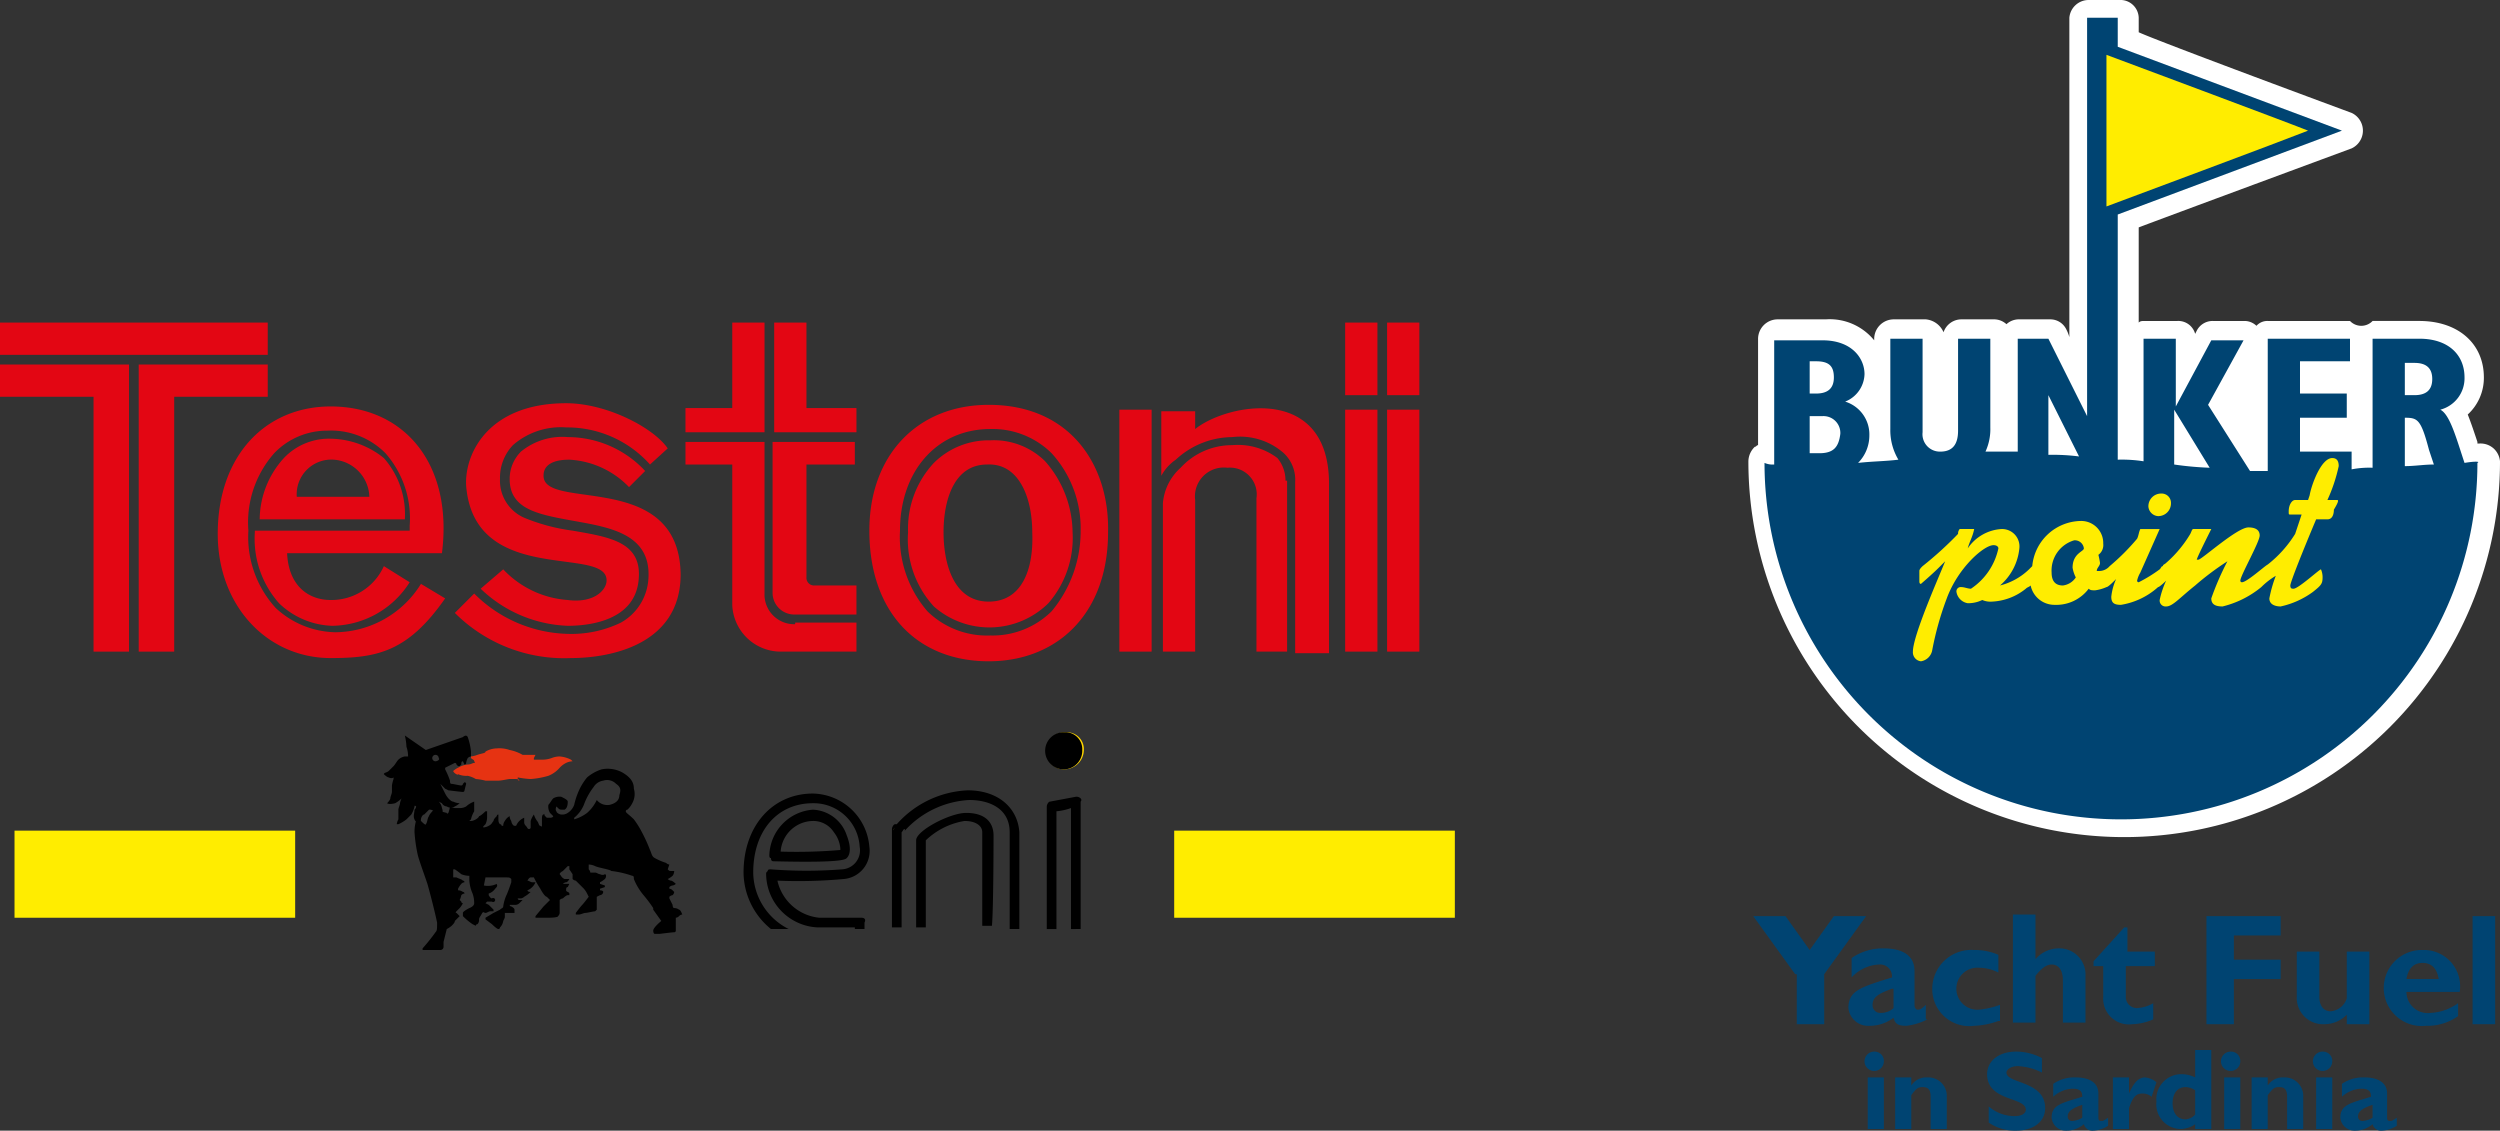 <svg id="Livello_1" data-name="Livello 1" xmlns="http://www.w3.org/2000/svg" viewBox="0 0 155 70.1"><rect x="0" y="0" width="155" height="70.1" fill="#333333" stroke="none"/><defs><style>.cls-1{fill:#fff;}.cls-2{fill:#004472;}.cls-3{fill:#ffed00;}.cls-4{fill:#e30613;}.cls-5{fill:#ffd600;}.cls-6{fill:#e63312;}</style></defs><path class="cls-1" d="M154.6,27.8a1.222,1.222,0,0,0-.9-.3h-.1v-.1c-.2-.6-.4-1.2-.6-1.7a3.083,3.083,0,0,0,1-2.3c0-2.1-1.6-3.5-4-3.5h-2.9a.967.967,0,0,1-1.4,0h-5.1a.908.908,0,0,0-.7.3,1.08,1.08,0,0,0-.7-.3h-2a1.1,1.1,0,0,0-1,.6l-.1.2a1.084,1.084,0,0,0-1.1-.8h-2c-.2,0-.3,0-.4.1V14.1c1.3-.5,13.2-4.9,13.2-4.9a1.214,1.214,0,0,0,0-2.2s-11.9-4.4-13.2-5V1.1A1.135,1.135,0,0,0,131.4,0h-1.9a1.201,1.201,0,0,0-1.2,1.1V20.9a2.567,2.567,0,0,0-.2-.5,1.1,1.1,0,0,0-1-.6h-1.9a1.135,1.135,0,0,0-.8.3,1.136,1.136,0,0,0-.8-.3h-2a1.17,1.17,0,0,0-1.1.8,1.327,1.327,0,0,0-1.1-.8h-2a1.216,1.216,0,0,0-1.2,1.2v.1a3.557,3.557,0,0,0-3-1.3h-3A1.216,1.216,0,0,0,109,21v6.6c-.1,0-.1.1-.2.1a1.268,1.268,0,0,0-.4.9,23.3,23.3,0,0,0,46.6,0A1.235,1.235,0,0,0,154.6,27.8Z"/><path class="cls-2" d="M152.8,28.7c-.5-1.5-.9-3-1.5-3.3a2.012,2.012,0,0,0,1.5-2c0-1.4-1-2.4-2.8-2.4h-2.9v8a5.702,5.702,0,0,0-1.3.1V28h-3.2V25.9h2.9V24.4h-2.9v-2h3.1V21h-5.1v8.2h-1.1l-2.6-4.1,2.2-4h-2l-2.2,4.1h0V21h-2v7.6a8.602,8.602,0,0,0-1.6-.1V13.3l13.9-5.2L131.3,2.9V1.1h-1.9V25.8h0L127,21h-1.9v7h-2a3.339,3.339,0,0,0,.3-1.5V21h-2v5.7c0,.8-.3,1.3-1.1,1.3a1.078,1.078,0,0,1-1.1-1.2V21h-2v5.6a3.557,3.557,0,0,0,.5,1.9c-.8.1-1.6.1-2.5.2a2.412,2.412,0,0,0,.7-1.7,2.127,2.127,0,0,0-1.5-2.1,1.892,1.892,0,0,0,1.2-1.7c0-1-.8-2.1-2.6-2.1h-3v7.7a1.268,1.268,0,0,1-.6-.1,22.1,22.1,0,0,0,44.2,0C153.8,28.6,153.4,28.6,152.8,28.7Zm-40.6-6.3h.4c.8,0,1.1.3,1.1,1s-.4,1-1.1,1h-.4Zm.6,5.7h-.6V25.8h.8a1.044,1.044,0,0,1,1.1,1.1C114,27.7,113.7,28.1,112.8,28.1Zm14.2.1V24.5h0l1.9,3.8A12.75,12.75,0,0,0,127,28.2Zm7.8.6V25.4h0L137,29A19.879,19.879,0,0,1,134.8,28.8Zm14.3-6.3h.6c.7,0,1.1.3,1.1,1s-.4,1-1.1,1h-.6Zm0,6.4v-3c.8,0,1,.1,1.5,2l.3.9C150.3,28.8,149.7,28.9,149.1,28.9Z"/><path class="cls-3" d="M130.6,3.4c.8.3,11,4.1,12.5,4.7-1.5.6-11.7,4.4-12.5,4.7Z"/><path class="cls-3" d="M133.8,32a.789.789,0,0,0,.8-.8.576.576,0,0,0-.6-.6.789.789,0,0,0-.8.8A.645.645,0,0,0,133.8,32Zm11.1-1h-.6a10.094,10.094,0,0,0,.7-2.1c0-.3-.1-.5-.4-.5-.7,0-1.3,1.7-1.4,2.3l-.1.3h-.8c-.2,0-.4.3-.4.7,0,.2,0,.2.1.2h.7l-.4,1.2a7.28,7.28,0,0,1-1.7,1.9h0c-.2.1-1.3,1.1-1.6,1.1a.098.098,0,0,1-.1-.1c0-.3,1.2-2.4,1.2-2.8,0-.3-.2-.5-.7-.5-.7,0-2.9,2-3.1,2h-.1c0-.1.6-1.3.9-1.9H136c-.1,0-.1.1-.2.3a7.415,7.415,0,0,1-1.5,1.8c-.1.1-.2.1-.2.2-.1,0-.1.1-.2.2a9.13,9.13,0,0,1-1.3.8.098.098,0,0,1-.1-.1,1.69,1.69,0,0,1,.2-.5l1.2-2.7h-1.2c-.1.2-.1.4-.2.6a13.649,13.649,0,0,1-1.7,1.7.855.855,0,0,1-.6.3H130c0-.2.2-.3.2-.5a4.33,4.33,0,0,0-.1-.5.751.751,0,0,0,.3-.7,1.365,1.365,0,0,0-1.4-1.4,3.077,3.077,0,0,0-3,2.8l-.2.2a4,4,0,0,1-1.8,1h0a3.47,3.47,0,0,0,1.2-2.3,1.078,1.078,0,0,0-1.1-1.2A2.717,2.717,0,0,0,122,34h0c.1-.4.3-.7.4-1.2h-.9a.438.438,0,0,0-.1.3,21.897,21.897,0,0,1-2.2,2c-.1.1-.2.2-.2.3V36c0,.1,0,.2.1.2,0,0,.7-.6,1.1-1l.4-.4h0c-.4,1-2,4.6-2,5.6a.56.56,0,0,0,.5.6.842.842,0,0,0,.7-.7,19.164,19.164,0,0,1,.9-3.2c.7-1.9,2.3-3.3,2.9-3.3.2,0,.3.1.3.2a4.007,4.007,0,0,1-1.7,2.5c-.2,0-.4-.1-.6-.1a.265.265,0,0,0-.3.3.85.85,0,0,0,.7.7,1.997,1.997,0,0,0,.9-.2,1.268,1.268,0,0,0,.6.1,3.586,3.586,0,0,0,2.1-.8c.1-.1.2-.1.3-.2a1.508,1.508,0,0,0,1.5,1.2,2.512,2.512,0,0,0,2.1-1c.1.1.2.1.4.1a2.544,2.544,0,0,0,.7-.2h0c.1,0,.4-.3.6-.5h0a3.545,3.545,0,0,0-.3,1.1c0,.4.2.5.6.5a4.508,4.508,0,0,0,2.3-1.1h0c.1,0,.5-.4.5-.4h0a5.637,5.637,0,0,0-.4,1.2.366.366,0,0,0,.4.4c.4,0,.8-.5,1.8-1.3a17.203,17.203,0,0,1,2-1.5h0a17.432,17.432,0,0,0-1,2.3c0,.4.3.5.7.5a6.035,6.035,0,0,0,2.4-1.2,4.549,4.549,0,0,1,.9-.7h0a8.152,8.152,0,0,0-.4,1.4c0,.4.4.5.7.5a5.284,5.284,0,0,0,2-.9c.5-.4.6-.5.6-.9a1.213,1.213,0,0,0-.1-.5c-.1,0-1.4,1.2-1.7,1.2-.1,0-.2,0-.2-.2s.8-2.2,1.6-4.1h.7c.3,0,.4-.3.4-.6C145,31.1,145,31,144.9,31Zm-16.4,4.2a2.073,2.073,0,0,0,.2.6,1.126,1.126,0,0,1-.8.5c-.4,0-.7-.2-.7-.8a1.95,1.95,0,0,1,1.4-2,.562.562,0,0,1,.6.5C129.2,34.2,128.5,34.3,128.5,35.2Z"/><path class="cls-2" d="M111.3,60.4l-2.6-3.6h2l1.5,2.1,1.5-2.1h2l-2.6,3.6v3.1h-1.7V60.4Z"/><path class="cls-2" d="M119.5,63.2a3.816,3.816,0,0,1-1.3.4c-.5,0-.7-.1-.8-.5a2.436,2.436,0,0,1-1.5.5,1.23,1.23,0,0,1-1.3-1.1c0-1.1.8-1.3,2.7-1.9a.733.733,0,0,0-.8-.8,2.465,2.465,0,0,0-1.7.8V59.4a3.379,3.379,0,0,1,2-.6c1.1,0,1.9.4,1.9,1.4v2.1c0,.2.1.3.2.3s.2,0,.5-.3v.9Zm-2.2-1.9c-.8.3-1.2.5-1.2,1a.472.472,0,0,0,.5.5,1.136,1.136,0,0,0,.8-.3V61.3Z"/><path class="cls-2" d="M123.9,63.3a4.936,4.936,0,0,1-1.5.3,2.296,2.296,0,0,1-2.6-2.3,2.422,2.422,0,0,1,2.6-2.4,3.653,3.653,0,0,1,1.5.3v1.1a2.663,2.663,0,0,0-1.2-.3,1.304,1.304,0,1,0,0,2.6,5.339,5.339,0,0,0,1.3-.3v1Z"/><path class="cls-2" d="M126.1,59.6h0a1.899,1.899,0,0,1,1.5-.8,1.62,1.62,0,0,1,1.7,1.7v2.9h-1.4V60.8c0-.7-.3-1-.7-1-.3,0-.6.2-1,.7v2.9h-1.4V56.7h1.4v2.9Z"/><path class="cls-2" d="M133.5,59.9h-1.7v1.9a.684.684,0,0,0,.7.7,2.236,2.236,0,0,0,1-.3v1a3.452,3.452,0,0,1-1.3.3,1.596,1.596,0,0,1-1.8-1.7V59.9h-.6v-.3l1.9-2.1h.2V59h1.7v.9Z"/><path class="cls-2" d="M141.4,58h-2.9v1.5h2.9v1.2h-2.9v2.8h-1.7V56.8h4.6V58Z"/><path class="cls-2" d="M145.6,62.8a1.932,1.932,0,0,1-1.5.7,1.626,1.626,0,0,1-1.7-1.7V59h1.4v2.8c0,.6.3.9.7.9a1.15,1.15,0,0,0,1-.8V59h1.4v4.5h-1.4v-.7Z"/><path class="cls-2" d="M152.4,63a3.277,3.277,0,0,1-2,.6,2.357,2.357,0,1,1-.2-4.7,2.248,2.248,0,0,1,2.3,2.6h-3.3a1.321,1.321,0,0,0,1.5,1.3,3.187,3.187,0,0,0,1.7-.6V63Zm-1.2-2.3c-.1-.6-.4-1-1-1s-.9.4-1,1Z"/><path class="cls-2" d="M154.7,63.5h-1.4V56.8h1.4Z"/><path class="cls-2" d="M116.8,65.8a.6.6,0,1,1-.6-.6A.576.576,0,0,1,116.8,65.8Zm0,4.2h-1V66.8h1Z"/><path class="cls-2" d="M118.5,67.3a1.107,1.107,0,0,1,1-.5,1.145,1.145,0,0,1,1.2,1.2v2h-1V68c0-.5-.2-.6-.5-.6s-.4.1-.7.5V70h-1V66.8h1Z"/><path class="cls-2" d="M126.6,66.5a3.702,3.702,0,0,0-1.5-.4c-.4,0-.7.2-.7.4,0,.7,2.4.5,2.4,2.2,0,.9-.8,1.4-1.8,1.4a2.86,2.86,0,0,1-1.7-.5v-1a2.462,2.462,0,0,0,1.6.6c.5,0,.7-.2.7-.4,0-.8-2.4-.5-2.4-2.2,0-.8.7-1.4,1.8-1.4a3.429,3.429,0,0,1,1.6.4Z"/><path class="cls-2" d="M130.7,69.8a1.898,1.898,0,0,1-.9.3.548.548,0,0,1-.6-.4,1.666,1.666,0,0,1-1.1.4.882.882,0,0,1-.9-.8c0-.8.6-.9,1.9-1.3,0-.3-.1-.5-.6-.5a1.845,1.845,0,0,0-1.2.5v-.8a2.296,2.296,0,0,1,1.4-.4c.8,0,1.4.3,1.4,1v1.5c0,.2.1.2.2.2s.1,0,.4-.2v.5Zm-1.6-1.3c-.6.2-.9.4-.9.7a.265.265,0,0,0,.3.3,1.421,1.421,0,0,0,.6-.2v-.8Z"/><path class="cls-2" d="M132,67.8h0c.3-.7.6-1,1-1a1.329,1.329,0,0,1,.7.3l-.3.9a.845.845,0,0,0-.6-.2c-.4,0-.6.3-.8.9V70h-1V66.8h1v1Z"/><path class="cls-2" d="M137.1,70h-1v-.3a1.613,1.613,0,0,1-.9.3,1.53,1.53,0,0,1-1.5-1.7,1.55,1.55,0,0,1,1.6-1.7,1.884,1.884,0,0,1,.8.2V65.1h1V70Zm-1-2.4a1.072,1.072,0,0,0-.6-.2c-.5,0-.8.4-.8,1s.3,1,.8,1a.864.864,0,0,0,.6-.3Z"/><path class="cls-2" d="M138.9,65.8a.6.6,0,1,1-.6-.6A.576.576,0,0,1,138.9,65.8Zm0,4.2h-1V66.8h1Z"/><path class="cls-2" d="M140.6,67.3a1.107,1.107,0,0,1,1-.5,1.145,1.145,0,0,1,1.2,1.2v2h-1V68c0-.5-.2-.6-.5-.6s-.4.1-.7.5V70h-1V66.8h1Z"/><path class="cls-2" d="M144.6,65.8a.6.6,0,1,1-.6-.6A.576.576,0,0,1,144.6,65.8Zm0,4.2h-1V66.8h1Z"/><path class="cls-2" d="M148.6,69.8a1.898,1.898,0,0,1-.9.3.548.548,0,0,1-.6-.4,1.666,1.666,0,0,1-1.1.4.882.882,0,0,1-.9-.8c0-.8.6-.9,1.9-1.3,0-.3-.1-.5-.6-.5a1.845,1.845,0,0,0-1.2.5v-.8a2.296,2.296,0,0,1,1.4-.4c.8,0,1.4.3,1.4,1v1.5c0,.2.1.2.2.2s.1,0,.4-.2v.5Zm-1.5-1.3c-.6.2-.9.4-.9.7a.265.265,0,0,0,.3.3,1.421,1.421,0,0,0,.6-.2v-.8Z"/><path class="cls-3" d="M90.1,56.9H72.8V51.5H90.2v5.4Z"/><path class="cls-3" d="M18.3,56.9H.9V51.5H18.3Z"/><rect class="cls-4" x="83.4" y="20" width="2" height="4.5"/><rect class="cls-4" x="86" y="20" width="2" height="4.5"/><rect class="cls-4" x="86" y="25.4" width="2" height="15"/><rect class="cls-4" x="83.4" y="25.4" width="2" height="15"/><polygon class="cls-4" points="45.4 20 45.4 25.3 42.5 25.3 42.5 26.8 47.4 26.8 47.4 20 45.4 20"/><polygon class="cls-4" points="50 20 50 25.3 53.1 25.3 53.1 26.8 48 26.8 48 20 50 20"/><path class="cls-4" d="M49.3,38.7a1.839,1.839,0,0,1-1.9-1.9h0V27.4H42.5v1.4h2.9v8.7a3.014,3.014,0,0,0,3.1,2.9h4.6V38.6H49.3Z"/><path class="cls-4" d="M49.3,38.1a1.347,1.347,0,0,1-1.4-1.3V27.4H53v1.4H50v7a.472.472,0,0,0,.5.5h2.6v1.8Z"/><polygon class="cls-4" points="8 40.4 8 22.6 0 22.6 0 24.6 5.8 24.6 5.8 40.4 8 40.4"/><rect class="cls-4" y="20" width="16.6" height="2"/><polygon class="cls-4" points="8.6 22.6 8.6 40.4 10.8 40.4 10.8 24.6 16.6 24.6 16.6 22.6 8.6 22.6"/><path class="cls-4" d="M72,25.4v4.1a2.836,2.836,0,0,1,.9-1,5.179,5.179,0,0,1,3.5-1.4,4.099,4.099,0,0,1,3.2,1,2.268,2.268,0,0,1,.7,1.8V40.5h2.1V30c0-6.2-6.3-5-8.3-3.4V25.5H72Z"/><path class="cls-4" d="M79.7,29.8a2.168,2.168,0,0,0-.5-1.4,4.066,4.066,0,0,0-2.8-.8A4.314,4.314,0,0,0,73.2,29a3.311,3.311,0,0,0-1.1,2.2v9.2h2V31a1.79,1.79,0,0,1,2-2,1.661,1.661,0,0,1,1.8,1.9v9.5h1.9V29.8Z"/><rect class="cls-4" x="69.4" y="25.4" width="2" height="15"/><path class="cls-4" d="M65.2,37.9a5.203,5.203,0,0,1-3.8,1.5,5.276,5.276,0,0,1-3.9-1.5,7.03,7.03,0,0,1-1.7-5c0-3.7,2.3-6.3,5.6-6.3a5.203,5.203,0,0,1,3.8,1.5A6.911,6.911,0,0,1,67,32.9a7.754,7.754,0,0,1-1.8,5M61.3,25.1c-4.4,0-7.4,3.1-7.4,7.8,0,5.1,3,8.1,7.4,8.1,4.2,0,7.4-2.9,7.4-8C68.8,28.9,66.4,25.1,61.3,25.1Z"/><path class="cls-4" d="M61.3,37.3c-2.2,0-2.8-2.4-2.8-4.3s.6-4.2,2.7-4.2c2-.1,2.8,2.1,2.8,4.2.1,2.4-.7,4.3-2.7,4.3m3.5-8.7a4.521,4.521,0,0,0-3.4-1.3,4.826,4.826,0,0,0-3.5,1.4A5.974,5.974,0,0,0,56.3,33a6.144,6.144,0,0,0,1.6,4.6,5.208,5.208,0,0,0,7.1-.2A6.178,6.178,0,0,0,66.5,33,6.76,6.76,0,0,0,64.8,28.6Z"/><path class="cls-4" d="M20.5,25.2c-4,0-7,3-7,7.9,0,4.5,3.1,7.7,7,7.7,2.9,0,4.8-.4,7.1-3.7l-1.5-.9a6.309,6.309,0,0,1-5.3,3,5.582,5.582,0,0,1-3.7-1.5,6.521,6.521,0,0,1-1.7-4.8A6.485,6.485,0,0,1,17,28.1a4.534,4.534,0,0,1,3.3-1.4,4.754,4.754,0,0,1,3.6,1.4,6.112,6.112,0,0,1,1.5,4.5v.3H15.8V33a6.016,6.016,0,0,0,1.5,4.4,4.965,4.965,0,0,0,3.3,1.4,5.765,5.765,0,0,0,4.8-2.7l-1.6-1a3.565,3.565,0,0,1-3.3,2.1c-1.3,0-2.6-.8-2.7-2.9h9.6c.7-5.5-2.3-9.1-6.9-9.1"/><path class="cls-4" d="M18.4,30.8a2.151,2.151,0,0,1,2.3-2.3,2.38,2.38,0,0,1,2.2,2.3Zm2.1-3.6a3.847,3.847,0,0,0-2.9,1.2,5.722,5.722,0,0,0-1.5,3.8h9a5.268,5.268,0,0,0-1.3-3.8A5.376,5.376,0,0,0,20.5,27.2Z"/><path class="cls-4" d="M37.6,36.1c-.1.6-.9,1.3-2.4,1.1a6.071,6.071,0,0,1-4-1.9l-1.4,1.2a8.215,8.215,0,0,0,5.4,2.3c1.3,0,4.2-.3,4.4-2.9.2-2.3-1.8-2.6-4.1-3a11.889,11.889,0,0,1-3-.8A2.508,2.508,0,0,1,31,29.7a2.94,2.94,0,0,1,.8-2.1,4.515,4.515,0,0,1,3.3-1.1,6.885,6.885,0,0,1,5.2,2.3l1.1-1c-.9-1.3-3.8-2.8-6.3-2.8-4.8,0-6.3,3.1-6.2,5.1.5,6.4,9,3.6,8.7,6"/><path class="cls-4" d="M33.7,29.5c0-.2,0-1,1.6-1A5.544,5.544,0,0,1,39,30.2l1-1a6.561,6.561,0,0,0-4.8-2.1,4.03,4.03,0,0,0-2.9.9,2.382,2.382,0,0,0-.7,1.7c0,1.9,1.8,2.2,4,2.6s4.8.8,4.6,3.6a3.341,3.341,0,0,1-1.7,2.7,7.023,7.023,0,0,1-3.3.7,8.467,8.467,0,0,1-5.8-2.5L28.2,38a9.586,9.586,0,0,0,7.2,2.8c2.4,0,6.8-.8,6.8-5.2-.1-6.5-8.5-3.9-8.5-6.1"/><path class="cls-5" d="M55.5,51.3c-.1.1-.1.1-.1.2a.349.349,0,0,1,.1-.2"/><path class="cls-5" d="M66,47.7h0a1.078,1.078,0,0,1-1.1-1.2,1.135,1.135,0,0,1,1.2-1.1,1.049,1.049,0,0,1,1.1,1.1A1.216,1.216,0,0,1,66,47.7"/><path d="M53.4,56.9H50.8a2.959,2.959,0,0,1-2.6-2.3,30.672,30.672,0,0,0,4.1-.1,1.751,1.751,0,0,0,1.6-2,3.584,3.584,0,0,0-3.5-3.3c-2.5,0-4.3,2-4.3,4.9a4.561,4.561,0,0,0,1.7,3.5h1.1a3.965,3.965,0,0,1-2.2-3.5c0-2.6,1.5-4.3,3.7-4.3a2.859,2.859,0,0,1,2.9,2.7,1.18,1.18,0,0,1-1.1,1.4,28.564,28.564,0,0,1-4.4,0c-.1,0-.2,0-.2.1-.1.1-.1.1-.1.2h0a3.349,3.349,0,0,0,3.2,3.3H53v.1h.6v-.4c.1-.2,0-.3-.2-.3"/><path d="M50.4,50.9a1.515,1.515,0,0,1,1.3.7,1.854,1.854,0,0,1,.4,1v.1a32.495,32.495,0,0,1-3.7.1,2.039,2.039,0,0,1,2-1.9M48,53.4c4.1.1,4.4-.1,4.5-.2.3-.3.2-.9,0-1.4a2.315,2.315,0,0,0-2.1-1.6A2.919,2.919,0,0,0,47.7,53c0,.1,0,.2.1.2C47.8,53.4,47.9,53.4,48,53.4Z"/><path d="M55.4,51.5c0-.1,0-.1.1-.2a.349.349,0,0,0-.1.2M60,49a6.238,6.238,0,0,0-4.4,2.1h-.1c-.1,0-.2.2-.2.3v6.1h.6V51.6c.1-.1.1-.2.2-.2v.1a5.817,5.817,0,0,1,4-1.9c1.2,0,2.5.5,2.5,2v6h.6v-6C63.1,50.1,61.9,49,60,49Z"/><path d="M61.6,51.8c0-.7-.4-1.4-1.7-1.4-1,0-3.1,1.1-3.1,1.7v5.4h.6V52.1a4.519,4.519,0,0,1,2.4-1.2c.7,0,1.1.3,1.1.7v5.8h.6c.1-1.1.1-5.6.1-5.6"/><path d="M66,45.4a1.151,1.151,0,1,0-.1,2.3h0a1.155,1.155,0,0,0,1.2-1.2A1.049,1.049,0,0,0,66,45.4"/><path d="M67,49.5a.367.367,0,0,0-.3-.1l-1.6.3c-.1,0-.2.2-.2.3v7.6h.6V50.3a3.711,3.711,0,0,0,.9-.2v7.5H67V49.7a.139.139,0,0,0,0-.2"/><path d="M27,47.2a.2.2,0,1,1,.2-.2c.1.1-.1.2-.2.2m2.2-.6a3.711,3.711,0,0,0-.2-.9c-.1-.2-.3,0-.3,0l-2.3.8-1.3-.9a3.548,3.548,0,0,1,.1.7,1.759,1.759,0,0,1,.1.6h-.2a.758.758,0,0,0-.4.2c-.1.1-.2.3-.3.4l-.3.3c-.1.1-.3.1-.3.2,0,0,.2.2.3.2.2.1.3,0,.3,0v.1a2.269,2.269,0,0,0-.1.4v.4c0,.1-.1.3-.1.4s-.2.3-.2.3.1.1.5,0a1.866,1.866,0,0,0,.4-.3,1.007,1.007,0,0,0-.1.3c0,.1-.1.3-.1.4v.6a.774.774,0,0,0-.1.3h.1a2.186,2.186,0,0,0,.5-.3l.3-.3a1.69,1.69,0,0,0,.2-.5c0-.1.1,0,.1,0a.31.31,0,0,1-.1.2c0,.2-.1.4,0,.6,0,.1.3.3.3.3a1.007,1.007,0,0,0,.1-.3c0-.1.1-.3.2-.3l.3-.3a.367.367,0,0,1,.3.1,2.567,2.567,0,0,1,.5.2.483.483,0,0,0,0-.4.698.698,0,0,0-.2-.4l.2.1a.37.37,0,0,0,.3.2.454.454,0,0,0,.5,0,1.237,1.237,0,0,0,.3-.2.997.997,0,0,1-.4-.1c-.1,0-.2-.1-.3-.2a1.438,1.438,0,0,1-.2-.3l-.3-.6.3.3.2.1s.8.1.9.1a.098.098,0,0,0,.1-.1l.1-.4a.098.098,0,0,0-.1-.1l-.1.1a.098.098,0,0,1-.1.1c-.1,0-.5-.1-.6-.1s-.1-.1-.1-.2a4.875,4.875,0,0,0-.3-.7v-.1l.6-.3a.098.098,0,0,1,.1.1l.1.1h.1l.1-.1c0-.1,0-.2.1-.2l.1.2a.098.098,0,0,0,.1-.1A1.007,1.007,0,0,1,29,47a.349.349,0,0,1,.2-.1Z"/><path class="cls-6" d="M28.1,47.8a1.238,1.238,0,0,1,.3-.2,1.421,1.421,0,0,1,.6-.2c.2,0,.3-.1.4-.1,0,0,.1,0,0-.1,0-.1-.1-.1-.2-.2v-.1a1.577,1.577,0,0,0,.4-.1c.3-.1.5-.1.5-.2a1.445,1.445,0,0,1,.7-.2,1.949,1.949,0,0,1,.8.1,2.614,2.614,0,0,1,.8.3h.8l-.1.2v.1h.5a1.759,1.759,0,0,0,.6-.1,1.338,1.338,0,0,1,.5-.1,1.854,1.854,0,0,1,.7.2l.1.1a.997.997,0,0,0-.4.1,1.381,1.381,0,0,0-.4.3,1.794,1.794,0,0,1-.7.5,5.16,5.16,0,0,1-1.1.2,5.384,5.384,0,0,1-.8-.1v.1a.098.098,0,0,0,.1.1s0-.1-.2-.1h-.4c-.1,0-.5.1-.7.1h-.8a3.536,3.536,0,0,0-.6-.1,1.69,1.69,0,0,0-.5-.2,1.268,1.268,0,0,1-.6-.1c0,.1-.3-.1-.3-.2Z"/><path d="M38.4,49.3q0,.45-.6.6a.84.84,0,0,1-.8-.3,2.447,2.447,0,0,1-.6.8,2.498,2.498,0,0,1-.8.4v-.1a2.054,2.054,0,0,0,.6-.8,4.073,4.073,0,0,1,.6-1.1.841.841,0,0,1,.6-.4.778.778,0,0,1,.8.2c.3.2.3.4.2.7m3.7,7.1a.494.494,0,0,0-.3-.1c-.1,0-.1-.2-.1-.2l-.2-.4v-.1a.349.349,0,0,1,.2-.1.31.31,0,0,0,.1-.2l-.1-.1a.31.31,0,0,0-.2-.1V55a.349.349,0,0,1,.2-.1.349.349,0,0,0,.2-.1s-.2-.2-.3-.2a.349.349,0,0,1-.2-.1h0a1.439,1.439,0,0,0,.3-.2.494.494,0,0,0,.1-.3h-.2c-.1,0-.1,0-.2-.1l.1-.3a.31.31,0,0,1-.2-.1,3.63,3.63,0,0,1-.7-.3c-.2-.1-.2-.3-.3-.5a9.743,9.743,0,0,0-.5-1.1,5.582,5.582,0,0,0-.5-.8c-.3-.3-.5-.4-.5-.5a.098.098,0,0,1,.1-.1,1.38,1.38,0,0,0,.3-.4,1.165,1.165,0,0,0,.1-.9c0-.4-.2-.7-.7-1a1.907,1.907,0,0,0-1.3-.2,2.622,2.622,0,0,0-.9.5,3.508,3.508,0,0,0-.5.8,4.649,4.649,0,0,0-.3.9.998.998,0,0,1-.4.5.601.601,0,0,1-.4.1c-.1,0-.3-.1-.3-.2-.1-.1,0-.3,0-.3l.1.1c.1.1.1.1.4.1.2-.1.2-.4.2-.5s-.2-.2-.4-.3a.749.749,0,0,0-.5.1c-.1.1-.2.3-.3.4a.749.749,0,0,0,.1.5l.2.2s0,.1-.2.1h-.2l-.1-.1c-.1-.1,0-.2-.1-.1-.1,0-.1.2-.1.3v.4c0,.1-.1,0-.1,0-.1,0-.1-.2-.2-.3a1.424,1.424,0,0,1-.2-.4,1.466,1.466,0,0,0-.2.4v.4a.098.098,0,0,1-.1.1c-.1,0-.1-.1-.2-.2a.31.31,0,0,1-.1-.2v-.3a.919.919,0,0,0-.5.5h-.1c-.1,0-.2-.2-.2-.3a.494.494,0,0,1-.1-.3.747.747,0,0,0-.3.3.494.494,0,0,0-.1.3h-.1a.098.098,0,0,0-.1-.1c-.1-.1-.1-.2-.1-.4v-.2a.098.098,0,0,0-.1.1c-.1.1-.2.2-.2.3-.1.1-.1.2-.3.3a.774.774,0,0,1-.3.1c-.1,0,0-.1,0-.1l.1-.1a1.034,1.034,0,0,0,.1-.4v-.4h-.1s-.3.3-.4.3c0,.1-.3.3-.5.3h-.1l.1-.1a1.69,1.69,0,0,1,.2-.5v-.6a1.463,1.463,0,0,0-.5.3.756.756,0,0,1-.4.1h-.3a1.007,1.007,0,0,1-.3-.1,2.269,2.269,0,0,1-.1.4c-.1.1-.1,0-.1,0l-.8-.2s-.3.3-.3.4c-.1.1-.1.4-.2.5,0,.1-.2-.1-.3-.2a1.439,1.439,0,0,1-.2-.3,2.427,2.427,0,0,0-.2,1,9.322,9.322,0,0,0,.2,1.4c.1.4.4,1.2.6,1.8.2.7.5,1.9.6,2.4,0,.4,0,.5-.1.6a11.486,11.486,0,0,1-.8,1v.1h1.1a.196.196,0,0,0,.2-.2v-.3l.2-.8a1.439,1.439,0,0,0,.3-.2c.1-.1.2-.2.2-.3l.2-.2.1-.1-.2-.2c-.1,0,0-.1,0-.1l.2-.2a1.439,1.439,0,0,0,.2-.3.098.098,0,0,1-.1-.1l-.1-.1a1.007,1.007,0,0,0,.1-.3.31.31,0,0,1,.2-.1.098.098,0,0,0-.1-.1.494.494,0,0,0-.3-.1v-.1a1.439,1.439,0,0,1,.2-.3.31.31,0,0,1,.2-.1.098.098,0,0,0-.1-.1c-.1-.1-.2-.1-.4-.2h-.2v-.5h.1a3.987,3.987,0,0,1,.4.3,1.338,1.338,0,0,0,.5.1v.3a2.353,2.353,0,0,0,.2.8,1.759,1.759,0,0,1,.1.6c0,.2-.3.3-.3.3s-.4.2-.4.3v.2a3.807,3.807,0,0,0,.6.5l.2.1a.098.098,0,0,1,.1-.1.367.367,0,0,0,.1-.3c0-.1.1-.2.2-.4.1-.1.1,0,.2,0s.2-.1.3-.1h.2v-.1l-.3-.3-.2-.1.1-.1h.3a.125.125,0,1,0,0-.2c-.1,0-.2-.2-.2-.2v-.1a.781.781,0,0,0,.4-.3c.2-.2.1-.2.1-.3a1.256,1.256,0,0,1-.8.1l.1-.5h1.2c.3,0,.3,0,.4.1v.2s-.2.6-.3.8a2.544,2.544,0,0,0-.2.7c0,.1-.1.1-.2.2l-.4.2-.5.3V57l.4.3s.3.3.4.3a.098.098,0,0,0,.1-.1.698.698,0,0,0,.2-.4c.1-.2.1-.2.1-.3v-.2h.6v-.2c0-.1-.2-.2-.2-.2a.098.098,0,0,1-.1-.1h.3a.367.367,0,0,0,.3-.1l.2-.2h-.2a.098.098,0,0,1-.1-.1h.2a.349.349,0,0,0,.2-.1,1.866,1.866,0,0,0,.4-.3c-.2,0-.2-.1-.2-.1a.919.919,0,0,0,.5-.5H33c-.1,0-.2-.1-.3-.1,0,0,.1-.2.2-.2h.2a5.736,5.736,0,0,0,.4.7c.1.2.3.5.4.5l.2.2-.1.1-.3.3-.5.6v.1H34s.6,0,.6-.1a.31.31,0,0,0,.1-.2v-.8a.349.349,0,0,1,.2-.1s.2-.2.3-.2h.1v-.1c0-.1-.2-.1-.2-.2s0-.2.1-.2l.1-.2h-.4a.349.349,0,0,1,.2-.1c.1,0,.2-.2.2-.2H35c-.2-.1-.2-.2-.3-.3,0-.1.2-.2.2-.2l.3-.3h.1v.2l.2.3v.3a.349.349,0,0,0,.2.1l.5.5a1.439,1.439,0,0,1,.2.3l.1.2s-.3.4-.4.5-.4.5-.4.5v.1h.2c.1,0,.3-.1.4-.1s.5-.1.6-.1l.1-.1v-.8l.2-.1a.215.215,0,0,0,.2-.2c0-.1-.2-.1-.2-.1v-.1l.3-.1v-.1l-.3-.1v-.1a1.438,1.438,0,0,0,.3-.2c.1-.1.1-.3,0-.3,0,0-.1.1-.3,0-.1,0-.2-.1-.3-.1h-.3a.31.31,0,0,0-.1-.2v-.3a.997.997,0,0,1,.4.1c.2.1.9.2,1,.3a6.107,6.107,0,0,1,1.3.3c.1,0,.1.1.1.2a3.744,3.744,0,0,0,.6,1,7.974,7.974,0,0,1,.6.8v.1l.5.7s-.5.4-.5.6c0,0,0,.2.1.2h.3s.8-.1.9-.1a.098.098,0,0,0,.1-.1v-.8a.31.31,0,0,0,.2-.1.31.31,0,0,1,.2-.1S42.2,56.4,42.1,56.4Z"/></svg>
